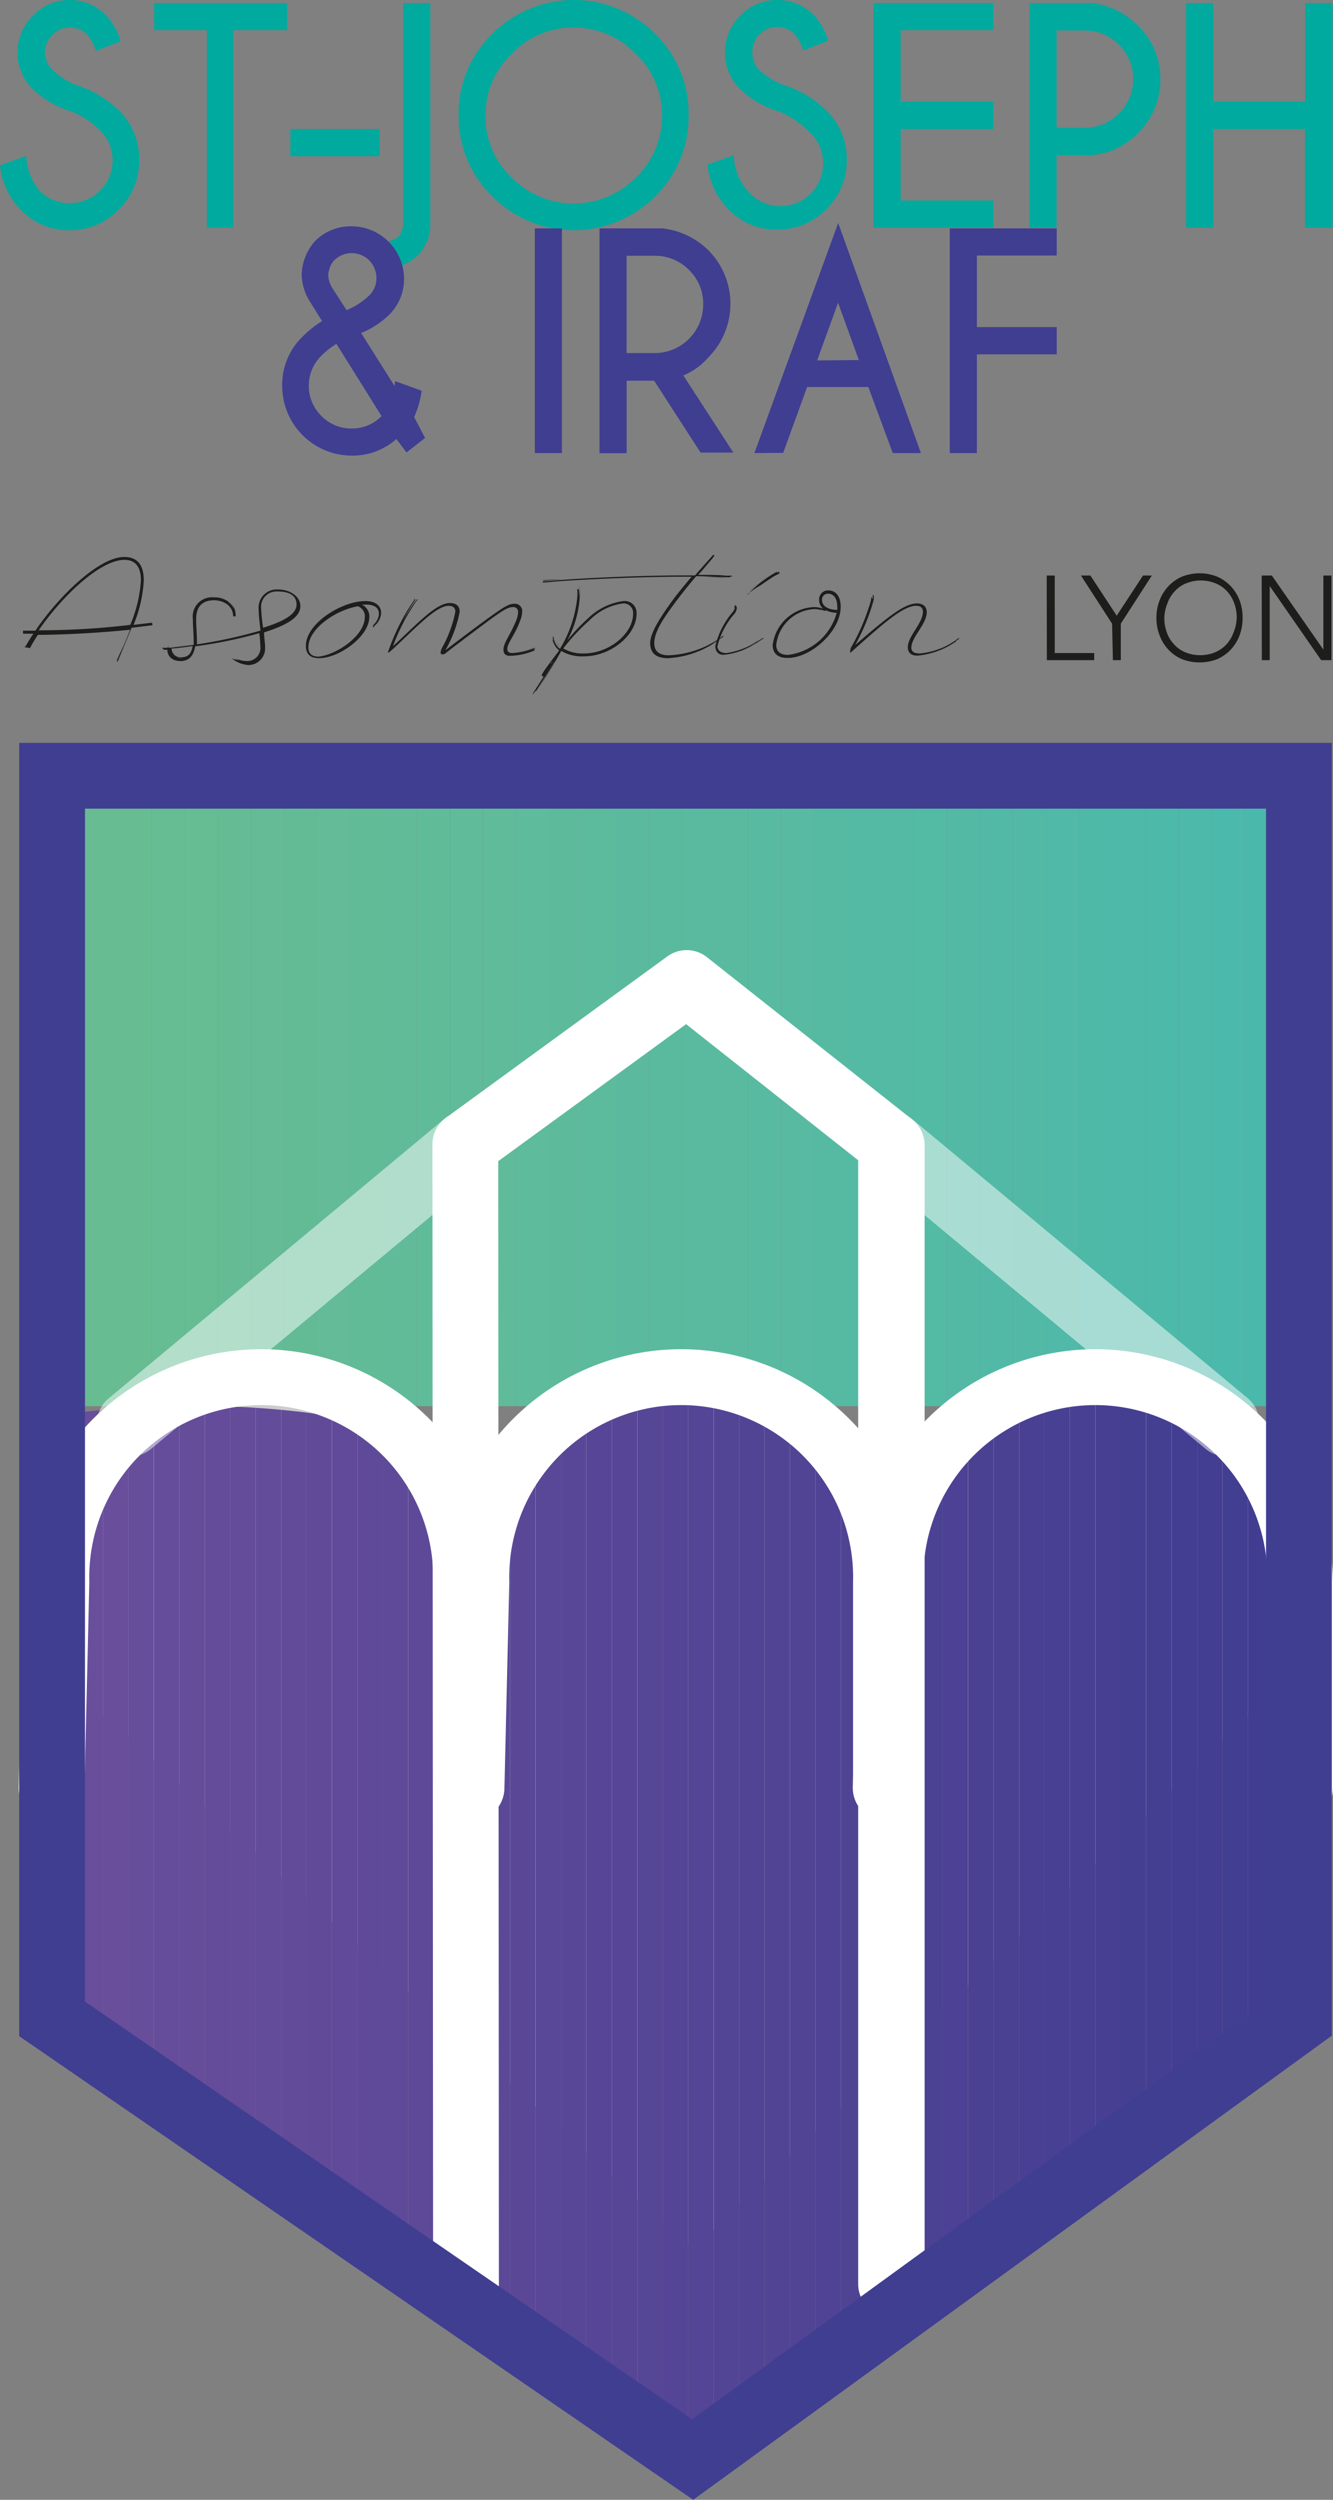 <?xml version="1.0" encoding="UTF-8"?>
<svg xmlns="http://www.w3.org/2000/svg" xmlns:xlink="http://www.w3.org/1999/xlink" viewBox="0 0 101.32 189.9">
  <rect x="0" y="0" width="101.32" height="189.9" fill="#808080" stroke="none"/>
  <defs>
    <style>.cls-1{fill:none;}.cls-2{fill:#00aa9e;}.cls-3{fill:#1d1d1b;}.cls-4{fill:#403e91;}.cls-5{clip-path:url(#clip-path);}.cls-6{fill:#69bc90;}.cls-7{fill:#68bc91;}.cls-8{fill:#67bc92;}.cls-9{fill:#66bc93;}.cls-10{fill:#65bc94;}.cls-11{fill:#64bb95;}.cls-12{fill:#63bb96;}.cls-13{fill:#63bb97;}.cls-14{fill:#62bb97;}.cls-15{fill:#61bb98;}.cls-16{fill:#60bb99;}.cls-17{fill:#5fbb9a;}.cls-18{fill:#5ebb9b;}.cls-19{fill:#5dbb9c;}.cls-20{fill:#5cbb9d;}.cls-21{fill:#5bba9e;}.cls-22{fill:#5aba9e;}.cls-23{fill:#5aba9f;}.cls-24{fill:#59baa0;}.cls-25{fill:#58baa0;}.cls-26{fill:#57baa1;}.cls-27{fill:#56baa2;}.cls-28{fill:#55baa3;}.cls-29{fill:#54baa3;}.cls-30{fill:#53baa4;}.cls-31{fill:#53b9a5;}.cls-32{fill:#52b9a6;}.cls-33{fill:#51b9a6;}.cls-34{fill:#50b9a7;}.cls-35{fill:#4fb9a8;}.cls-36{fill:#4eb9a9;}.cls-37{fill:#4db9a9;}.cls-38{fill:#4cb9aa;}.cls-39{fill:#4bb9ab;}.cls-40{fill:#4ab9ab;}.cls-41{fill:#49b9ac;}.cls-42{fill:#cdcccc;}.cls-43{clip-path:url(#clip-path-2);}.cls-44{fill:#694f9c;}.cls-45{fill:#694e9b;}.cls-46{fill:#684e9b;}.cls-47{fill:#674e9b;}.cls-48{fill:#664d9b;}.cls-49{fill:#654d9a;}.cls-50{fill:#644c9a;}.cls-51{fill:#634c9a;}.cls-52{fill:#624b99;}.cls-53{fill:#614b99;}.cls-54{fill:#604a99;}.cls-55{fill:#5f4a99;}.cls-56{fill:#5e4a98;}.cls-57{fill:#5e4998;}.cls-58{fill:#5d4998;}.cls-59{fill:#5c4898;}.cls-60{fill:#5b4897;}.cls-61{fill:#5a4897;}.cls-62{fill:#594797;}.cls-63{fill:#584797;}.cls-64{fill:#574697;}.cls-65{fill:#574696;}.cls-66{fill:#564696;}.cls-67{fill:#554596;}.cls-68{fill:#544596;}.cls-69{fill:#534595;}.cls-70{fill:#524495;}.cls-71{fill:#514495;}.cls-72{fill:#504395;}.cls-73{fill:#4f4394;}.cls-74{fill:#4e4394;}.cls-75{fill:#4d4294;}.cls-76{fill:#4c4294;}.cls-77{fill:#4c4194;}.cls-78{fill:#4b4193;}.cls-79{fill:#4a4193;}.cls-80{fill:#494093;}.cls-81{fill:#484093;}.cls-82{fill:#474093;}.cls-83{fill:#463f92;}.cls-84{fill:#453f92;}.cls-85{fill:#443e92;}.cls-86{fill:#433e91;}.cls-87{fill:#423e91;}.cls-88{fill:#413d91;}.cls-89{fill:#403d91;}.cls-90{fill:#fff;}.cls-91{opacity:0.5;}</style>
    <clipPath id="clip-path">
      <rect class="cls-1" x="3.96" y="58.93" width="95.69" height="47.89"></rect>
    </clipPath>
    <clipPath id="clip-path-2">
      <path class="cls-1" d="M98.73,153.37,52.65,186.84,4,153.37V107.6s15.89-3,31.48,2.52c19.34-8.51,25.08.65,31.93-1.19,26.65-7.15,31.36,3.49,31.36,3.49Z"></path>
    </clipPath>
  </defs>
  <g id="Calque_2" data-name="Calque 2">
    <g id="Calque_1-2" data-name="Calque 1">
      <path class="cls-2" d="M5.4,8.46A7.19,7.19,0,0,1,2.46,6.74,3.79,3.79,0,0,1,1.34,4,3.78,3.78,0,0,1,2.5,1.2,3.77,3.77,0,0,1,5.3,0,3.8,3.8,0,0,1,8.09,1.2,4.69,4.69,0,0,1,9.17,3.14l-1.88.73a3.48,3.48,0,0,0-.66-1.23A1.8,1.8,0,0,0,5.3,2.09,1.79,1.79,0,0,0,4,2.64,1.79,1.79,0,0,0,3.42,4,1.81,1.81,0,0,0,4,5.31,5.75,5.75,0,0,0,5.63,6.4a8.36,8.36,0,0,1,3.42,2,5.12,5.12,0,0,1,1.53,3.73A5.14,5.14,0,0,1,9,15.94,5.1,5.1,0,0,1,5.3,17.49a5,5,0,0,1-3.74-1.57A5.63,5.63,0,0,1,0,12.56l2-.72a4.3,4.3,0,0,0,1,2.64,3.16,3.16,0,0,0,2.3.95,3.17,3.17,0,0,0,2.3-.95,3.21,3.21,0,0,0,0-4.58A6.57,6.57,0,0,0,5.4,8.46Z"></path>
      <path class="cls-2" d="M17.72,2.29v15h-2v-15h-4V.23h10.1V2.29Z"></path>
      <path class="cls-2" d="M22.07,9.8h6.79v2.07H22.07Z"></path>
      <path class="cls-2" d="M32.71,17a3.35,3.35,0,0,1-1,2.45,4.08,4.08,0,0,1-3,1V18.4A2.26,2.26,0,0,0,30.26,18a1.51,1.51,0,0,0,.38-1.1V.23h2.07Z"></path>
      <path class="cls-2" d="M49.79,2.56a8.45,8.45,0,0,1,2.55,6.18,8.45,8.45,0,0,1-2.55,6.19,8.74,8.74,0,0,1-12.36,0,8.43,8.43,0,0,1-2.57-6.19,8.43,8.43,0,0,1,2.57-6.18,8.74,8.74,0,0,1,12.36,0ZM43.6,2.09a6.41,6.41,0,0,0-4.7,2,6.38,6.38,0,0,0-2,4.7,6.39,6.39,0,0,0,2,4.71,6.64,6.64,0,0,0,9.42,0,6.42,6.42,0,0,0,2-4.71,6.41,6.41,0,0,0-2-4.7A6.46,6.46,0,0,0,43.6,2.09Z"></path>
      <path class="cls-2" d="M59.17,8.46a7.25,7.25,0,0,1-2.94-1.72A3.79,3.79,0,0,1,55.11,4,3.78,3.78,0,0,1,56.27,1.2,3.77,3.77,0,0,1,59.07,0a3.84,3.84,0,0,1,2.8,1.16,4.68,4.68,0,0,1,1.07,1.94l-1.88.73a3.48,3.48,0,0,0-.66-1.23A1.88,1.88,0,0,0,57.19,4a1.81,1.81,0,0,0,.55,1.34A5.75,5.75,0,0,0,59.4,6.4a8.36,8.36,0,0,1,3.42,2,5.13,5.13,0,0,1,1.54,3.73,5.15,5.15,0,0,1-1.55,3.76,5.1,5.1,0,0,1-3.74,1.55,5,5,0,0,1-3.74-1.57,5.75,5.75,0,0,1-1.56-3.36l2-.72a4.3,4.3,0,0,0,1,2.64A3.25,3.25,0,1,0,61.38,9.9,6.61,6.61,0,0,0,59.17,8.46Z"></path>
      <path class="cls-2" d="M75.51.23V2.29H68.46V7.73h7.05V9.8H68.46v5.43h7.05V17.3H66.39V.23Z"></path>
      <path class="cls-2" d="M80.31,11.79V17.3H78.25V.23H83a5.92,5.92,0,0,1,3.47,1.69A5.59,5.59,0,0,1,88.2,6a5.62,5.62,0,0,1-1.7,4.11,5.52,5.52,0,0,1-4.07,1.69Zm0-9.48v7.4h2.12A3.7,3.7,0,0,0,86.13,6a3.55,3.55,0,0,0-1.08-2.6,3.59,3.59,0,0,0-2.62-1.08Z"></path>
      <path class="cls-2" d="M92.21,9.8v7.5H90.15V.23h2.06v7.5h7V.23h2.07V17.3H99.19V9.8Z"></path>
      <path class="cls-3" d="M8.87,50.24l.07-.14c.39-.83.75-1.64,1-2.4h0c-.29.76-.64,1.57-1,2.4l0,.09h0s0-.06,0-.09l.38-.84h0l-.38.83,0,.08,0,0s0-.05,0-.07c.28-.6.53-1.19.76-1.75h0c-.23.57-.49,1.15-.77,1.74l0,.05-.05,0,0,0c.38-.8.71-1.57,1-2.3-2.33.23-4.65.37-7,.39-.22.33-.42.66-.6,1l0,0-.08,0,0,0c.17-.31.37-.62.58-.94h0c-.21.31-.4.63-.57.93L2,49.18l-.08,0v0l-.05,0h0l0,0L2,49c.16-.28.34-.57.54-.86H1.75v-.06h0v-.17h.94l.21-.31c1.88-2.64,4.74-5.29,6.55-5.29.91,0,1.48.51,1.48,1.79a10.31,10.31,0,0,1-.78,3.37l1.35-.16h.06v.05h-.06l-.69.08h0l.69-.08.08,0v.07h0v.08l-.11,0-.82.1h0l.82-.1.16,0v0l-.15,0L10,47.69c-.3.77-.65,1.59-1,2.43a.61.61,0,0,1-.07.14Zm-6-2.36h0l.38-.52h0Zm0,.16h0c.61,0,1.23,0,1.84,0h0Zm.11-.16q3.46,0,6.92-.41a10.25,10.25,0,0,0,.81-3.39c0-1.07-.47-1.55-1.25-1.55C7.63,42.53,4.75,45.25,2.94,47.88Zm.32,0h0Zm0-.85.09-.12h0Zm.32-.32.29-.36h0Zm6.23.86-.35,0h0Z"></path>
      <path class="cls-3" d="M17.81,50.16h0v0l0,0a2.23,2.23,0,0,0,1,.23h0a2.23,2.23,0,0,1-1-.23A1.19,1.19,0,0,1,17.6,50l0,0a2.14,2.14,0,0,0,.22.1l.15,0h0l-.14-.06L17.7,50l0,0a1,1,0,0,0,.16.06,3,3,0,0,0,.32.12h0L17.9,50l-.17-.08,0,0,.16.08a2,2,0,0,0,.9.22,1,1,0,0,0,1-1.12,10.24,10.24,0,0,0-.08-1,34.73,34.73,0,0,1-4.88,1c-.11.75-.5,1.12-1.11,1.12s-1-.36-1-.86h-.1v0h.11l-.22,0v0l.23,0h0l-.31,0,0-.09.34,0h0l-.44,0v-.06l.46,0a.84.84,0,0,1,0-.17h0a.84.84,0,0,0-.05.17h0a.63.63,0,0,1,.08-.23h0a1.43,1.43,0,0,0-.08.22H13c.57-.06,1.15-.13,1.72-.21,0-.07,0-.15,0-.23,0-.64-.06-1.11-.06-1.73a1.46,1.46,0,0,1,1.6-1.65,1.71,1.71,0,0,1,1.55.83,1.38,1.38,0,0,1,.1.61h0v0l-.19,0a1.25,1.25,0,0,0-.11-.5,1.23,1.23,0,0,0-.34-.41,1.74,1.74,0,0,0-1-.31c-.87,0-1.36.46-1.36,1.43,0,.62.06,1.09.06,1.73v.19a37.2,37.2,0,0,0,4.83-1.05c-.06-.56-.14-1.14-.14-1.6a1.38,1.38,0,0,1,1.45-1.52c1,0,1.72.57,1.72,1.26,0,.85-1,1.44-2.76,2,0,.39.08.77.08,1.12a1.27,1.27,0,0,1-1.28,1.36A2.28,2.28,0,0,1,17.81,50.16Zm-5-.93Zm.15.52a.75.75,0,0,1-.12-.44.68.68,0,0,0,.12.44Zm.06.12a.61.61,0,0,1-.15-.24.61.61,0,0,0,.15.24Zm.16,0a.63.63,0,0,1-.24-.54h0a.68.68,0,0,0,.24.55Zm-.22-.7h0c.55-.06,1.12-.13,1.68-.21h0q-.87.14-1.71.21Zm.84.82c-.43,0-.81-.25-.78-.66h0c0,.43.37.67.8.68Zm.86-.93h0c-.56.08-1.13.15-1.66.2h0C13.54,49.16,14.09,49.09,14.65,49ZM13,49.24Zm1.65-.16c-.56.08-1.12.15-1.61.19a.68.68,0,0,0,.76.66C14.28,49.93,14.55,49.66,14.64,49.08ZM13,49.24h0l1-.11h0ZM14.9,49h0l.89-.14h0Zm0-.1h0l.91-.15h0Zm2.92-2.3a1.53,1.53,0,0,0-.11-.48,1.68,1.68,0,0,0-1.5-.8h0a1.65,1.65,0,0,1,1.49.81A1.21,1.21,0,0,1,17.83,46.57Zm-1-1a1.58,1.58,0,0,0-.31-.09h0A1.81,1.81,0,0,1,16.84,45.56ZM20,47.69c1.49-.47,2.54-1,2.54-1.76s-.65-1-1.47-1a1.17,1.17,0,0,0-1.22,1.28A12.92,12.92,0,0,0,20,47.69Z"></path>
      <path class="cls-3" d="M24.25,50c-.73,0-1-.38-1-.94,0-1.71,2.74-3.4,4.52-3.4.75,0,1.2.34,1.2.92a1.38,1.38,0,0,1-.55,1l0,0h0l.05,0a1.37,1.37,0,0,0,.54-1h0a1.37,1.37,0,0,1-.54,1l-.08.07-.06-.08s0,0,.06-.07a1.24,1.24,0,0,0,.48-.92h0a1.21,1.21,0,0,1-.48.9l0,0-.05,0,0,0a1.16,1.16,0,0,0,.46-.85c0-.48-.38-.7-.95-.7l-.34,0a1,1,0,0,1,.56,1C28,48.41,25.74,50,24.25,50Zm3.48-3.11a.81.81,0,0,0-.52-.83l-.07,0v0l.07,0a.83.83,0,0,1,.54.83h0a.82.82,0,0,0-.55-.83l-.08,0v0h.1a.74.74,0,0,1,.21.07h0l-.18-.08c-1.64.25-3.81,1.67-3.81,3.13,0,.42.22.7.78.7C25.6,49.73,27.73,48.3,27.73,46.86Z"></path>
      <path class="cls-3" d="M38.27,49.33c0-.51.56-1.14,1-2.29a1.73,1.73,0,0,0,.11-.55.35.35,0,0,0-.39-.37c-.33,0-.65.16-1.7.92-.61.45-2.68,2-3.38,2.55a.39.39,0,0,1-.26.12c-.09,0-.16,0-.16-.17a1.2,1.2,0,0,1,.12-.35,9.12,9.12,0,0,0,1-2.73c0-.29-.19-.44-.5-.44-1,0-2.59,1.78-4.51,3.53v0l.27-.25,0,0-.33.29-.06-.13,0,0,0,0,0,.11h0a16.38,16.38,0,0,1,2-4l0-.05.06,0-.06.07a13.34,13.34,0,0,0-1.36,2.44h0a12.08,12.08,0,0,1,1.38-2.45l.06-.11,0,0s0,.09,0,.11a10.5,10.5,0,0,0-.94,1.63h0a11.3,11.3,0,0,1,1-1.59l.07-.09.07,0a.73.73,0,0,1-.08.09,15.15,15.15,0,0,0-1.81,3.47c1.83-1.69,3.27-3.28,4.32-3.28.48,0,.75.22.75.67a9.35,9.35,0,0,1-1.09,2.92c.9-.7,2.79-2.11,3.38-2.53,1.14-.82,1.48-1,1.83-1a.55.55,0,0,1,.63.59,2,2,0,0,1-.13.63c-.39,1.11-1,1.76-1,2.21,0,.22.14.31.38.31a5.22,5.22,0,0,0,1.65-.4l.06,0,0,0h0v0l0,0a5.31,5.31,0,0,1-1.66.42,5.33,5.33,0,0,0,1.67-.4l0,0v.05s0,0,0,0l-.13.06h0a.31.31,0,0,0,.12,0h0l0,.06a0,0,0,0,1,0,0,4.78,4.78,0,0,1-1.71.41C38.45,49.86,38.27,49.71,38.27,49.33Z"></path>
      <path class="cls-3" d="M40.54,52.71l-.06,0,.07-.11h0l.12-.18c.19-.3.4-.64.64-1l0,0h0l-.13-.1,0-.07,0,0,.17-.28c.34-.5.74-1,1.15-1.56a1.44,1.44,0,0,1-.48-.72,1.33,1.33,0,0,1,0-.19h0c0,.06,0,.12,0,.18a1.39,1.39,0,0,0,.46.69h0a1.48,1.48,0,0,1-.47-.69,1.84,1.84,0,0,1,0-.25h0s0,.08,0,.12h0a1.39,1.39,0,0,0,.06.13,1.42,1.42,0,0,0,.46.66v0a1.45,1.45,0,0,1-.45-.65,1.73,1.73,0,0,1-.07-.31l.06,0c0-.05,0-.09,0-.14h0a1.63,1.63,0,0,0,.07.45,1.37,1.37,0,0,0,.42.6,9.27,9.27,0,0,0,1.31-3.84,5,5,0,0,0,0-.69s0-.12,0-.2h0c0,.08,0,.15,0,.2s.05.52.05.69h0a5,5,0,0,0-.05-.69,0,0,0,0,0,0,0H44l0,0c0,.14.05.52.05.69h0c0-.16,0-.54,0-.68a1,1,0,0,0,0-.14H44s0,0,0-.08h0a1.43,1.43,0,0,1,.06.21,5,5,0,0,1,0,.69,8,8,0,0,1-.95,3.22A12.66,12.66,0,0,1,44.67,47a4.75,4.75,0,0,1,2.71-1.34.9.9,0,0,1,1,1c0,1.54-1.91,3.2-4,3.2a3.15,3.15,0,0,1-1.72-.41c-.63,1.15-1.35,2.25-1.85,3l-.07.11,0,0,.07-.1c.15-.24.31-.5.49-.77h0l-.49.77,0,.05h0s0,0,0-.06c.38-.6.86-1.38,1.36-2.21h0c-.5.84-1,1.61-1.37,2.21a1,1,0,0,0-.1.17l0,0a1,1,0,0,1,.1-.17c.38-.6.88-1.38,1.38-2.22l-.06.07c-.48.81-1,1.56-1.33,2.14Q40.63,52.55,40.54,52.71Zm.89-1.52h0l-.14.22Zm0-.07.11-.18,0,.05Zm.51-.83h0a.91.91,0,0,0-.11.16A.91.91,0,0,1,42,50.29Zm.48-.84,0,0L42,50Zm-.22.55v0l0,.06v0Zm.39-.86h0a1.29,1.29,0,0,1-.43-.61v0A1.32,1.32,0,0,0,42.61,49.14Zm1.77.59a3,3,0,0,1-1.61-.41l0,0a3.06,3.06,0,0,0,1.62.4Zm-.44-.09a2.56,2.56,0,0,1-1.13-.37h0a2.69,2.69,0,0,0,1.13.37Zm-1.12-.39a2.86,2.86,0,0,0,1.59.39c1.93,0,3.73-1.53,3.73-3a.72.72,0,0,0-.76-.8,4.37,4.37,0,0,0-2.56,1.29A15.26,15.26,0,0,0,42.82,49.25Zm1,.5a2.69,2.69,0,0,1-.65-.16,2.69,2.69,0,0,0,.65.16Zm.29-5c0-.1,0-.2,0-.25l0-.11,0,.11c0,.05,0,.15,0,.25Z"></path>
      <path class="cls-3" d="M50.78,50c-.84,0-1.36-.32-1.36-1.15s.91-2.13,1.6-3.11c.45-.61,1-1.29,1.55-1.93H52c-3.85,0-8.72.26-10.59.43l-.3,0v0l.3,0,1.06-.08h0l-1.06.09-.15,0v-.09l-.16,0v0l.16,0v0h-.07v0l.23,0c1.87-.19,6.75-.45,10.6-.45h.81c.4-.47.79-.9,1.12-1.27l.27-.3h0l.09.08c-.09.1-.17.21-.25.31-.31.33-.66.74-1,1.17h0l1-1.15.29-.33,0,0-.29.33c-.3.32-.64.71-1,1.12.78,0,1.49,0,2.1.07h0v0h0c-.56,0-1.2-.06-1.9-.07h0c.7,0,1.35,0,1.9.06l.47,0h-.81l.34,0,.48,0v.06h-.13v.06h0v0l-.32,0c-.65-.05-1.42-.07-2.27-.08-.58.68-1.17,1.42-1.66,2.08-.66.9-1.53,2.07-1.53,3,0,.68.44.93,1.11.93a7.41,7.41,0,0,0,3.65-1.15l.17-.11,0,0-.17.1c-.26.15-.51.29-.77.42h0c.26-.13.52-.27.77-.42s.33-.22.49-.33l0,.07a.36.36,0,0,1-.12.08l0,0c-.12.09-.25.17-.38.25l-.37.22h0a3.72,3.72,0,0,0,.38-.22,4,4,0,0,0,.34-.23h0c-.12.08-.22.17-.34.24l-.39.24h0l.39-.23.18-.12v0l-.17.12A7.22,7.22,0,0,1,50.78,50Zm-9.53-5.94h.11L42.69,44h0l-1.32.11ZM42.58,44l.36,0h0Zm10.23-.19h0l-.15.17h0Zm1.08-1.49.21-.23-.21.23-.81.9Zm1.36,1.55h-.11c-.55,0-1.18-.06-1.87-.07h0c.69,0,1.32,0,1.87.07Zm-1.73,5.34-.15.06h0Zm1.24-5.43-.39,0h0Z"></path>
      <path class="cls-3" d="M54.37,49.07a6.25,6.25,0,0,1,1.35-2.61c.14-.21.14-.27.09-.34l0,0h0l0,0a.11.11,0,0,1,0,.11h0a.11.11,0,0,0,0-.11l0,0,.05-.08h0l0-.08h0l0,0h0s0,0,0,0h0a.25.25,0,0,1,.14.26.72.72,0,0,1-.18.41,5.92,5.92,0,0,0-1.29,2.46c0,.28.21.52.67.52a5.25,5.25,0,0,0,2.24-.85l.14-.08h0l-.14.09a5.21,5.21,0,0,1-2.24.84h0a5.21,5.21,0,0,0,2.24-.84c.17-.09.32-.19.48-.29l0,0c-.16.09-.3.21-.47.3a11.25,11.25,0,0,1-1.07.57v0a11,11,0,0,0,1.08-.55l.57-.36,0,.06c-.19.12-.37.25-.57.36a9.06,9.06,0,0,1-1.36.68v0a10.17,10.17,0,0,0,1.38-.67l.37-.23v0l-.37.22a5.51,5.51,0,0,1-2.35.87C54.61,49.81,54.37,49.49,54.37,49.07Zm1.52-2.74a.39.39,0,0,0,0-.21.48.48,0,0,1,0,.22Zm.94-1.19A1.46,1.46,0,0,1,57,45a8.46,8.46,0,0,1,1.68-1.31h0A8.55,8.55,0,0,0,57,45l-.1.11,0,0,0,0,0,0,.11-.14a8.39,8.39,0,0,1,1.7-1.34h0a8.33,8.33,0,0,0-1.7,1.35l-.19.23,0,0,.19-.23a8.1,8.1,0,0,1,1.71-1.36l.36-.21,0,0-.36.22a9.31,9.31,0,0,0-1.38,1h0a10.75,10.75,0,0,1,1.38-1l.33-.2,0,.08.14-.09.08.13c-.16.09-.33.16-.49.26q-.5.32-.93.63A7.47,7.47,0,0,0,57,45l-.16.18Zm.67-.74-.32.27a2.55,2.55,0,0,0-.23.24h0A5.6,5.6,0,0,1,57.5,44.4Zm-.39.46L57,45h0Zm.56-.61c.27-.21.58-.42.89-.62h0A10.66,10.66,0,0,0,57.67,44.25Z"></path>
      <path class="cls-3" d="M58.73,49a3.3,3.3,0,0,1,3.08-2.88,1.87,1.87,0,0,1,.77.13.85.85,0,0,1-.32-.69.68.68,0,0,1,.7-.71c.57,0,.94.45.94,1.24,0,1.89-2.29,3.89-4,3.89C59.08,50,58.73,49.59,58.73,49Zm4.87-2.45a2,2,0,0,1-.85-.2l0,.07s0,0,0,0a2.34,2.34,0,0,0-.66-.13v0a2.14,2.14,0,0,1,.65.15h0a0,0,0,0,1,0,0,2.23,2.23,0,0,0-.46-.13h0a2.23,2.23,0,0,1,.46.13l0,0h0l0,0a2.32,2.32,0,0,0-.83-.17A3.07,3.07,0,0,0,59,49c0,.51.34.75.89.75A4.39,4.39,0,0,0,63.6,46.54Zm-.86-.2h0a2,2,0,0,0-.89-.18h0a2,2,0,0,1,.89.18Zm.9,0a2,2,0,0,0,0-.25c0-.62-.26-1-.71-1a.45.45,0,0,0-.45.49C62.49,46,62.87,46.32,63.64,46.33Z"></path>
      <path class="cls-3" d="M69,49.17c0-.84,1.15-1.83,1.15-2.7,0-.3-.18-.45-.5-.45-1,0-2.48,1.31-5,3.56l-.06,0,.07-.07-.07-.06.1-.16-.07,0-.1.18,0,0a15.81,15.81,0,0,0,1.69-3.9,1,1,0,0,0,0-.19h.06a1.21,1.21,0,0,1,0,.2c0,.12-.06.28-.12.48a2.07,2.07,0,0,0,.12-.48.49.49,0,0,0,0-.12h.06a.48.48,0,0,1,0,.12,9.63,9.63,0,0,1-.8,2.19h0a10.13,10.13,0,0,0,.8-2.18,3.26,3.26,0,0,0,0-.38l.08,0a3.05,3.05,0,0,1,0,.36A15.35,15.35,0,0,1,65,49c2.32-2,3.7-3.16,4.69-3.16.48,0,.75.25.75.67,0,.9-1.17,1.89-1.17,2.7,0,.25.16.43.63.43a5.75,5.75,0,0,0,2.55-.89l.34-.25h0a1.09,1.09,0,0,1-.17.13l0,0-.17.12a5.86,5.86,0,0,1-2.58.92,5.74,5.74,0,0,0,2.59-.91c.15-.09.29-.21.44-.31l0,.07-.25.18,0,.08-.06,0-.12.08a6.06,6.06,0,0,1-2.67.94C69.18,49.84,69,49.5,69,49.17Zm3.54-.54-.13.09Z"></path>
      <path class="cls-3" d="M79.56,43.72h.61v5.89h3v.54h-3.6Z"></path>
      <path class="cls-3" d="M84.53,47.38l-2.37-3.66h.72l2,3.05,2-3.05h.67l-2.36,3.66v2.77h-.6Z"></path>
      <path class="cls-3" d="M87.9,46.93a3.49,3.49,0,0,1,.25-1.35,3.21,3.21,0,0,1,.68-1.07,3.07,3.07,0,0,1,1-.7,3.63,3.63,0,0,1,2.7,0,3.27,3.27,0,0,1,1,.7,3.37,3.37,0,0,1,.68,1.07,3.68,3.68,0,0,1,.24,1.35,3.74,3.74,0,0,1-.24,1.36,3.31,3.31,0,0,1-.68,1.08,3.27,3.27,0,0,1-1,.7,3.77,3.77,0,0,1-2.7,0,3.07,3.07,0,0,1-1-.7,3.15,3.15,0,0,1-.68-1.08A3.54,3.54,0,0,1,87.9,46.93Zm.6,0a3.14,3.14,0,0,0,.19,1.12,2.57,2.57,0,0,0,.55.9,2.35,2.35,0,0,0,.85.6,3,3,0,0,0,2.27,0,2.47,2.47,0,0,0,.86-.6,2.7,2.7,0,0,0,.54-.9A3.14,3.14,0,0,0,94,46.93a3.08,3.08,0,0,0-.19-1.11,2.7,2.7,0,0,0-.54-.9,2.47,2.47,0,0,0-.86-.6,3,3,0,0,0-2.27,0,2.35,2.35,0,0,0-.85.6,2.57,2.57,0,0,0-.55.9A3.08,3.08,0,0,0,88.5,46.93Z"></path>
      <path class="cls-3" d="M95.9,43.72h.77l3.92,5.63h0V43.72h.61v6.43h-.78l-3.91-5.63h0v5.63h-.6Z"></path>
      <path class="cls-4" d="M30.13,33.35a5,5,0,0,1-3.4,1.26,5.29,5.29,0,0,1-5.28-5.31A5.07,5.07,0,0,1,23,25.57a8.08,8.08,0,0,1,1.48-1.18l-.95-1.52a4,4,0,0,1-.6-2,4,4,0,0,1,1-2.54,3.82,3.82,0,0,1,2.78-1.14,4,4,0,0,1,4,3.93,3.8,3.8,0,0,1-1.11,2.77,6.69,6.69,0,0,1-2.15,1.41L30,29.34c0-.12,0-.25.05-.38l2,.72a7.2,7.2,0,0,1-.57,2l.83,1.59-1.41,1.1Zm-4.56-7.23a6.28,6.28,0,0,0-1.14.9,3.21,3.21,0,0,0,0,4.58,3.17,3.17,0,0,0,2.3.95A3.11,3.11,0,0,0,29,31.61Zm.76-2.58.07,0a5.75,5.75,0,0,0,1.66-1.09,1.81,1.81,0,0,0,.55-1.34,1.88,1.88,0,0,0-3.21-1.33,1.65,1.65,0,0,0-.4.79,1.33,1.33,0,0,0-.05.34,2,2,0,0,0,.29.94Z"></path>
      <path class="cls-4" d="M42.71,17.35V34.42H40.65V17.35Z"></path>
      <path class="cls-4" d="M49.72,28.92H47.63v5.51H45.57V17.35h4.8A5.92,5.92,0,0,1,53.83,19a5.77,5.77,0,0,1,0,8.16,5,5,0,0,1-1.89,1.36l3.8,5.86H53.25Zm-2.09-9.49v7.39h2.13a3.69,3.69,0,0,0,3.69-3.71,3.55,3.55,0,0,0-1.08-2.6,3.59,3.59,0,0,0-2.61-1.08Z"></path>
      <path class="cls-4" d="M57.34,34.42l6.37-17.48L70,34.42H67.86L66,29.4H61.35l-1.82,5Zm7.94-7.07L63.7,23l-1.59,4.38Z"></path>
      <path class="cls-4" d="M80.32,17.35v2.06H74.25v5.44h6.07v2.07H74.25v7.5H72.19V17.35Z"></path>
      <g class="cls-5">
        <path class="cls-6" d="M4,58.93v0Z"></path>
        <rect class="cls-6" x="3.96" y="58.93" width="2.52" height="47.89"></rect>
        <rect class="cls-7" x="6.48" y="58.93" width="2.52" height="47.89"></rect>
        <rect class="cls-8" x="9" y="58.93" width="2.52" height="47.89"></rect>
        <rect class="cls-9" x="11.52" y="58.93" width="2.52" height="47.89"></rect>
        <rect class="cls-9" x="14.03" y="58.93" width="2.52" height="47.89"></rect>
        <rect class="cls-10" x="16.55" y="58.93" width="2.52" height="47.89"></rect>
        <rect class="cls-11" x="19.07" y="58.93" width="2.52" height="47.89"></rect>
        <rect class="cls-12" x="21.59" y="58.93" width="2.52" height="47.89"></rect>
        <rect class="cls-13" x="24.11" y="58.93" width="2.52" height="47.89"></rect>
        <rect class="cls-14" x="26.62" y="58.93" width="2.52" height="47.89"></rect>
        <rect class="cls-15" x="29.14" y="58.93" width="2.52" height="47.89"></rect>
        <rect class="cls-16" x="31.66" y="58.93" width="2.52" height="47.89"></rect>
        <rect class="cls-17" x="34.18" y="58.93" width="2.52" height="47.89"></rect>
        <rect class="cls-17" x="36.7" y="58.93" width="2.52" height="47.89"></rect>
        <rect class="cls-18" x="39.22" y="58.93" width="2.52" height="47.89"></rect>
        <rect class="cls-19" x="41.73" y="58.93" width="2.52" height="47.89"></rect>
        <rect class="cls-20" x="44.25" y="58.93" width="2.52" height="47.89"></rect>
        <rect class="cls-21" x="46.77" y="58.93" width="2.52" height="47.89"></rect>
        <rect class="cls-22" x="49.29" y="58.93" width="2.52" height="47.89"></rect>
        <rect class="cls-23" x="51.81" y="58.93" width="2.52" height="47.89"></rect>
        <rect class="cls-24" x="54.32" y="58.93" width="2.52" height="47.89"></rect>
        <rect class="cls-25" x="56.84" y="58.93" width="2.52" height="47.89"></rect>
        <rect class="cls-26" x="59.36" y="58.93" width="2.52" height="47.89"></rect>
        <rect class="cls-27" x="61.88" y="58.93" width="2.52" height="47.89"></rect>
        <rect class="cls-28" x="64.4" y="58.93" width="2.52" height="47.89"></rect>
        <rect class="cls-29" x="66.91" y="58.93" width="2.52" height="47.89"></rect>
        <rect class="cls-30" x="69.43" y="58.93" width="2.52" height="47.89"></rect>
        <rect class="cls-31" x="71.95" y="58.93" width="2.52" height="47.89"></rect>
        <rect class="cls-32" x="74.47" y="58.93" width="2.52" height="47.89"></rect>
        <rect class="cls-33" x="76.99" y="58.93" width="2.52" height="47.89"></rect>
        <rect class="cls-34" x="79.5" y="58.93" width="2.52" height="47.89"></rect>
        <rect class="cls-35" x="82.02" y="58.93" width="2.52" height="47.89"></rect>
        <rect class="cls-36" x="84.54" y="58.93" width="2.52" height="47.89"></rect>
        <rect class="cls-37" x="87.06" y="58.93" width="2.52" height="47.89"></rect>
        <rect class="cls-38" x="89.58" y="58.93" width="2.52" height="47.89"></rect>
        <rect class="cls-39" x="92.09" y="58.93" width="2.52" height="47.89"></rect>
        <rect class="cls-40" x="94.61" y="58.93" width="2.52" height="47.89"></rect>
        <rect class="cls-41" x="97.13" y="58.93" width="2.52" height="47.89"></rect>
        <path class="cls-41" d="M99.65,106.81v0Z"></path>
      </g>
      <path class="cls-42" d="M98.73,126.76,52.65,170.87,4,126.76V113.67s12.86-15.74,31.48-3.55c7,4.61,7.1-11.3,31.93.23,21.95-10.64,31.36,1.1,31.36,1.1Z"></path>
      <g class="cls-43">
        <path class="cls-44" d="M4,101.61v0Z"></path>
        <rect class="cls-44" x="3.96" y="101.61" width="1.93" height="85.23"></rect>
        <rect class="cls-45" x="5.9" y="101.61" width="1.93" height="85.23"></rect>
        <rect class="cls-46" x="7.83" y="101.61" width="1.93" height="85.23"></rect>
        <rect class="cls-47" x="9.76" y="101.61" width="1.93" height="85.23"></rect>
        <rect class="cls-48" x="11.7" y="101.61" width="1.93" height="85.23"></rect>
        <rect class="cls-49" x="13.63" y="101.61" width="1.93" height="85.23"></rect>
        <rect class="cls-50" x="15.57" y="101.61" width="1.93" height="85.23"></rect>
        <rect class="cls-50" x="17.5" y="101.61" width="1.93" height="85.23"></rect>
        <rect class="cls-51" x="19.43" y="101.61" width="1.93" height="85.23"></rect>
        <rect class="cls-52" x="21.37" y="101.61" width="1.93" height="85.23"></rect>
        <rect class="cls-53" x="23.3" y="101.61" width="1.93" height="85.23"></rect>
        <rect class="cls-54" x="25.24" y="101.61" width="1.93" height="85.23"></rect>
        <rect class="cls-55" x="27.17" y="101.61" width="1.93" height="85.23"></rect>
        <rect class="cls-56" x="29.1" y="101.61" width="1.93" height="85.23"></rect>
        <rect class="cls-57" x="31.04" y="101.61" width="1.93" height="85.23"></rect>
        <rect class="cls-58" x="32.97" y="101.61" width="1.93" height="85.23"></rect>
        <rect class="cls-59" x="34.91" y="101.61" width="1.93" height="85.23"></rect>
        <rect class="cls-60" x="36.84" y="101.61" width="1.93" height="85.23"></rect>
        <rect class="cls-61" x="38.77" y="101.61" width="1.93" height="85.23"></rect>
        <rect class="cls-62" x="40.71" y="101.61" width="1.93" height="85.23"></rect>
        <rect class="cls-63" x="42.64" y="101.61" width="1.93" height="85.23"></rect>
        <rect class="cls-64" x="44.58" y="101.61" width="1.93" height="85.23"></rect>
        <rect class="cls-65" x="46.51" y="101.61" width="1.93" height="85.23"></rect>
        <rect class="cls-66" x="48.45" y="101.61" width="1.93" height="85.23"></rect>
        <rect class="cls-67" x="50.38" y="101.61" width="1.93" height="85.23"></rect>
        <rect class="cls-68" x="52.31" y="101.61" width="1.93" height="85.23"></rect>
        <rect class="cls-69" x="54.25" y="101.61" width="1.93" height="85.23"></rect>
        <rect class="cls-70" x="56.18" y="101.61" width="1.93" height="85.23"></rect>
        <rect class="cls-70" x="58.12" y="101.61" width="1.93" height="85.23"></rect>
        <rect class="cls-71" x="60.05" y="101.61" width="1.93" height="85.23"></rect>
        <rect class="cls-72" x="61.98" y="101.61" width="1.93" height="85.23"></rect>
        <rect class="cls-73" x="63.92" y="101.61" width="1.93" height="85.23"></rect>
        <rect class="cls-74" x="65.85" y="101.61" width="1.93" height="85.23"></rect>
        <rect class="cls-75" x="67.79" y="101.61" width="1.93" height="85.23"></rect>
        <rect class="cls-76" x="69.72" y="101.61" width="1.93" height="85.23"></rect>
        <rect class="cls-77" x="71.65" y="101.61" width="1.93" height="85.23"></rect>
        <rect class="cls-78" x="73.59" y="101.61" width="1.93" height="85.23"></rect>
        <rect class="cls-79" x="75.52" y="101.61" width="1.93" height="85.23"></rect>
        <rect class="cls-80" x="77.46" y="101.61" width="1.93" height="85.23"></rect>
        <rect class="cls-81" x="79.39" y="101.61" width="1.93" height="85.23"></rect>
        <rect class="cls-82" x="81.32" y="101.61" width="1.93" height="85.23"></rect>
        <rect class="cls-83" x="83.26" y="101.61" width="1.93" height="85.23"></rect>
        <rect class="cls-84" x="85.19" y="101.61" width="1.93" height="85.23"></rect>
        <rect class="cls-84" x="87.13" y="101.61" width="1.93" height="85.23"></rect>
        <rect class="cls-85" x="89.06" y="101.61" width="1.93" height="85.23"></rect>
        <rect class="cls-86" x="90.99" y="101.61" width="1.93" height="85.23"></rect>
        <rect class="cls-87" x="92.93" y="101.61" width="1.93" height="85.23"></rect>
        <rect class="cls-88" x="94.86" y="101.61" width="1.93" height="85.23"></rect>
        <rect class="cls-89" x="96.8" y="101.61" width="1.93" height="85.23"></rect>
        <path class="cls-89" d="M98.73,186.84v0Z"></path>
      </g>
      <path class="cls-90" d="M3.92,138.32H3.86a2.5,2.5,0,0,1-2.44-2.56l.37-15.65a18.07,18.07,0,0,1,36.13.06v15.6a2.5,2.5,0,0,1-5,0v-15.6a13.07,13.07,0,1,0-26.13,0l-.37,15.71A2.5,2.5,0,0,1,3.92,138.32Z"></path>
      <path class="cls-90" d="M35.84,138.32h-.06a2.5,2.5,0,0,1-2.44-2.56l.37-15.65a18.07,18.07,0,0,1,36.13.06v15.6a2.5,2.5,0,0,1-5,0v-15.6a13.07,13.07,0,1,0-26.13,0l-.37,15.71A2.5,2.5,0,0,1,35.84,138.32Z"></path>
      <path class="cls-90" d="M67.32,138.32h-.06a2.5,2.5,0,0,1-2.44-2.56l.37-15.65a18.07,18.07,0,0,1,36.13.06v15.6a2.5,2.5,0,0,1-2.5,2.5h0a2.5,2.5,0,0,1-2.5-2.5v-15.6a13.07,13.07,0,1,0-26.13,0l-.37,15.71A2.5,2.5,0,0,1,67.32,138.32Z"></path>
      <path class="cls-90" d="M67.73,176a2.49,2.49,0,0,1-2.5-2.5V88.14L52.15,77.8,37.87,88.21l.05,85.33a2.5,2.5,0,0,1-2.5,2.5h0a2.49,2.49,0,0,1-2.5-2.5l-.05-86.61a2.5,2.5,0,0,1,1-2L50.73,72.65a2.49,2.49,0,0,1,3,.06L69.28,85a2.51,2.51,0,0,1,1,2v86.61A2.5,2.5,0,0,1,67.73,176Z"></path>
      <g class="cls-91">
        <path class="cls-90" d="M9.86,110.64a2.52,2.52,0,0,1-1.92-.9,2.49,2.49,0,0,1,.33-3.52L33.77,85A2.5,2.5,0,0,1,37,88.86l-25.51,21.2A2.48,2.48,0,0,1,9.86,110.64Z"></path>
      </g>
      <g class="cls-91">
        <path class="cls-90" d="M93.23,110.64a2.5,2.5,0,0,1-1.6-.58l-25.5-21.2A2.5,2.5,0,1,1,69.32,85l25.51,21.21a2.5,2.5,0,0,1-1.6,4.42Z"></path>
      </g>
      <path class="cls-4" d="M52.69,189.9,1.46,154.68V56.43h99.77v98.21ZM6.46,152.05l46.15,31.73,43.62-31.69V61.43H6.46Z"></path>
    </g>
  </g>
</svg>
